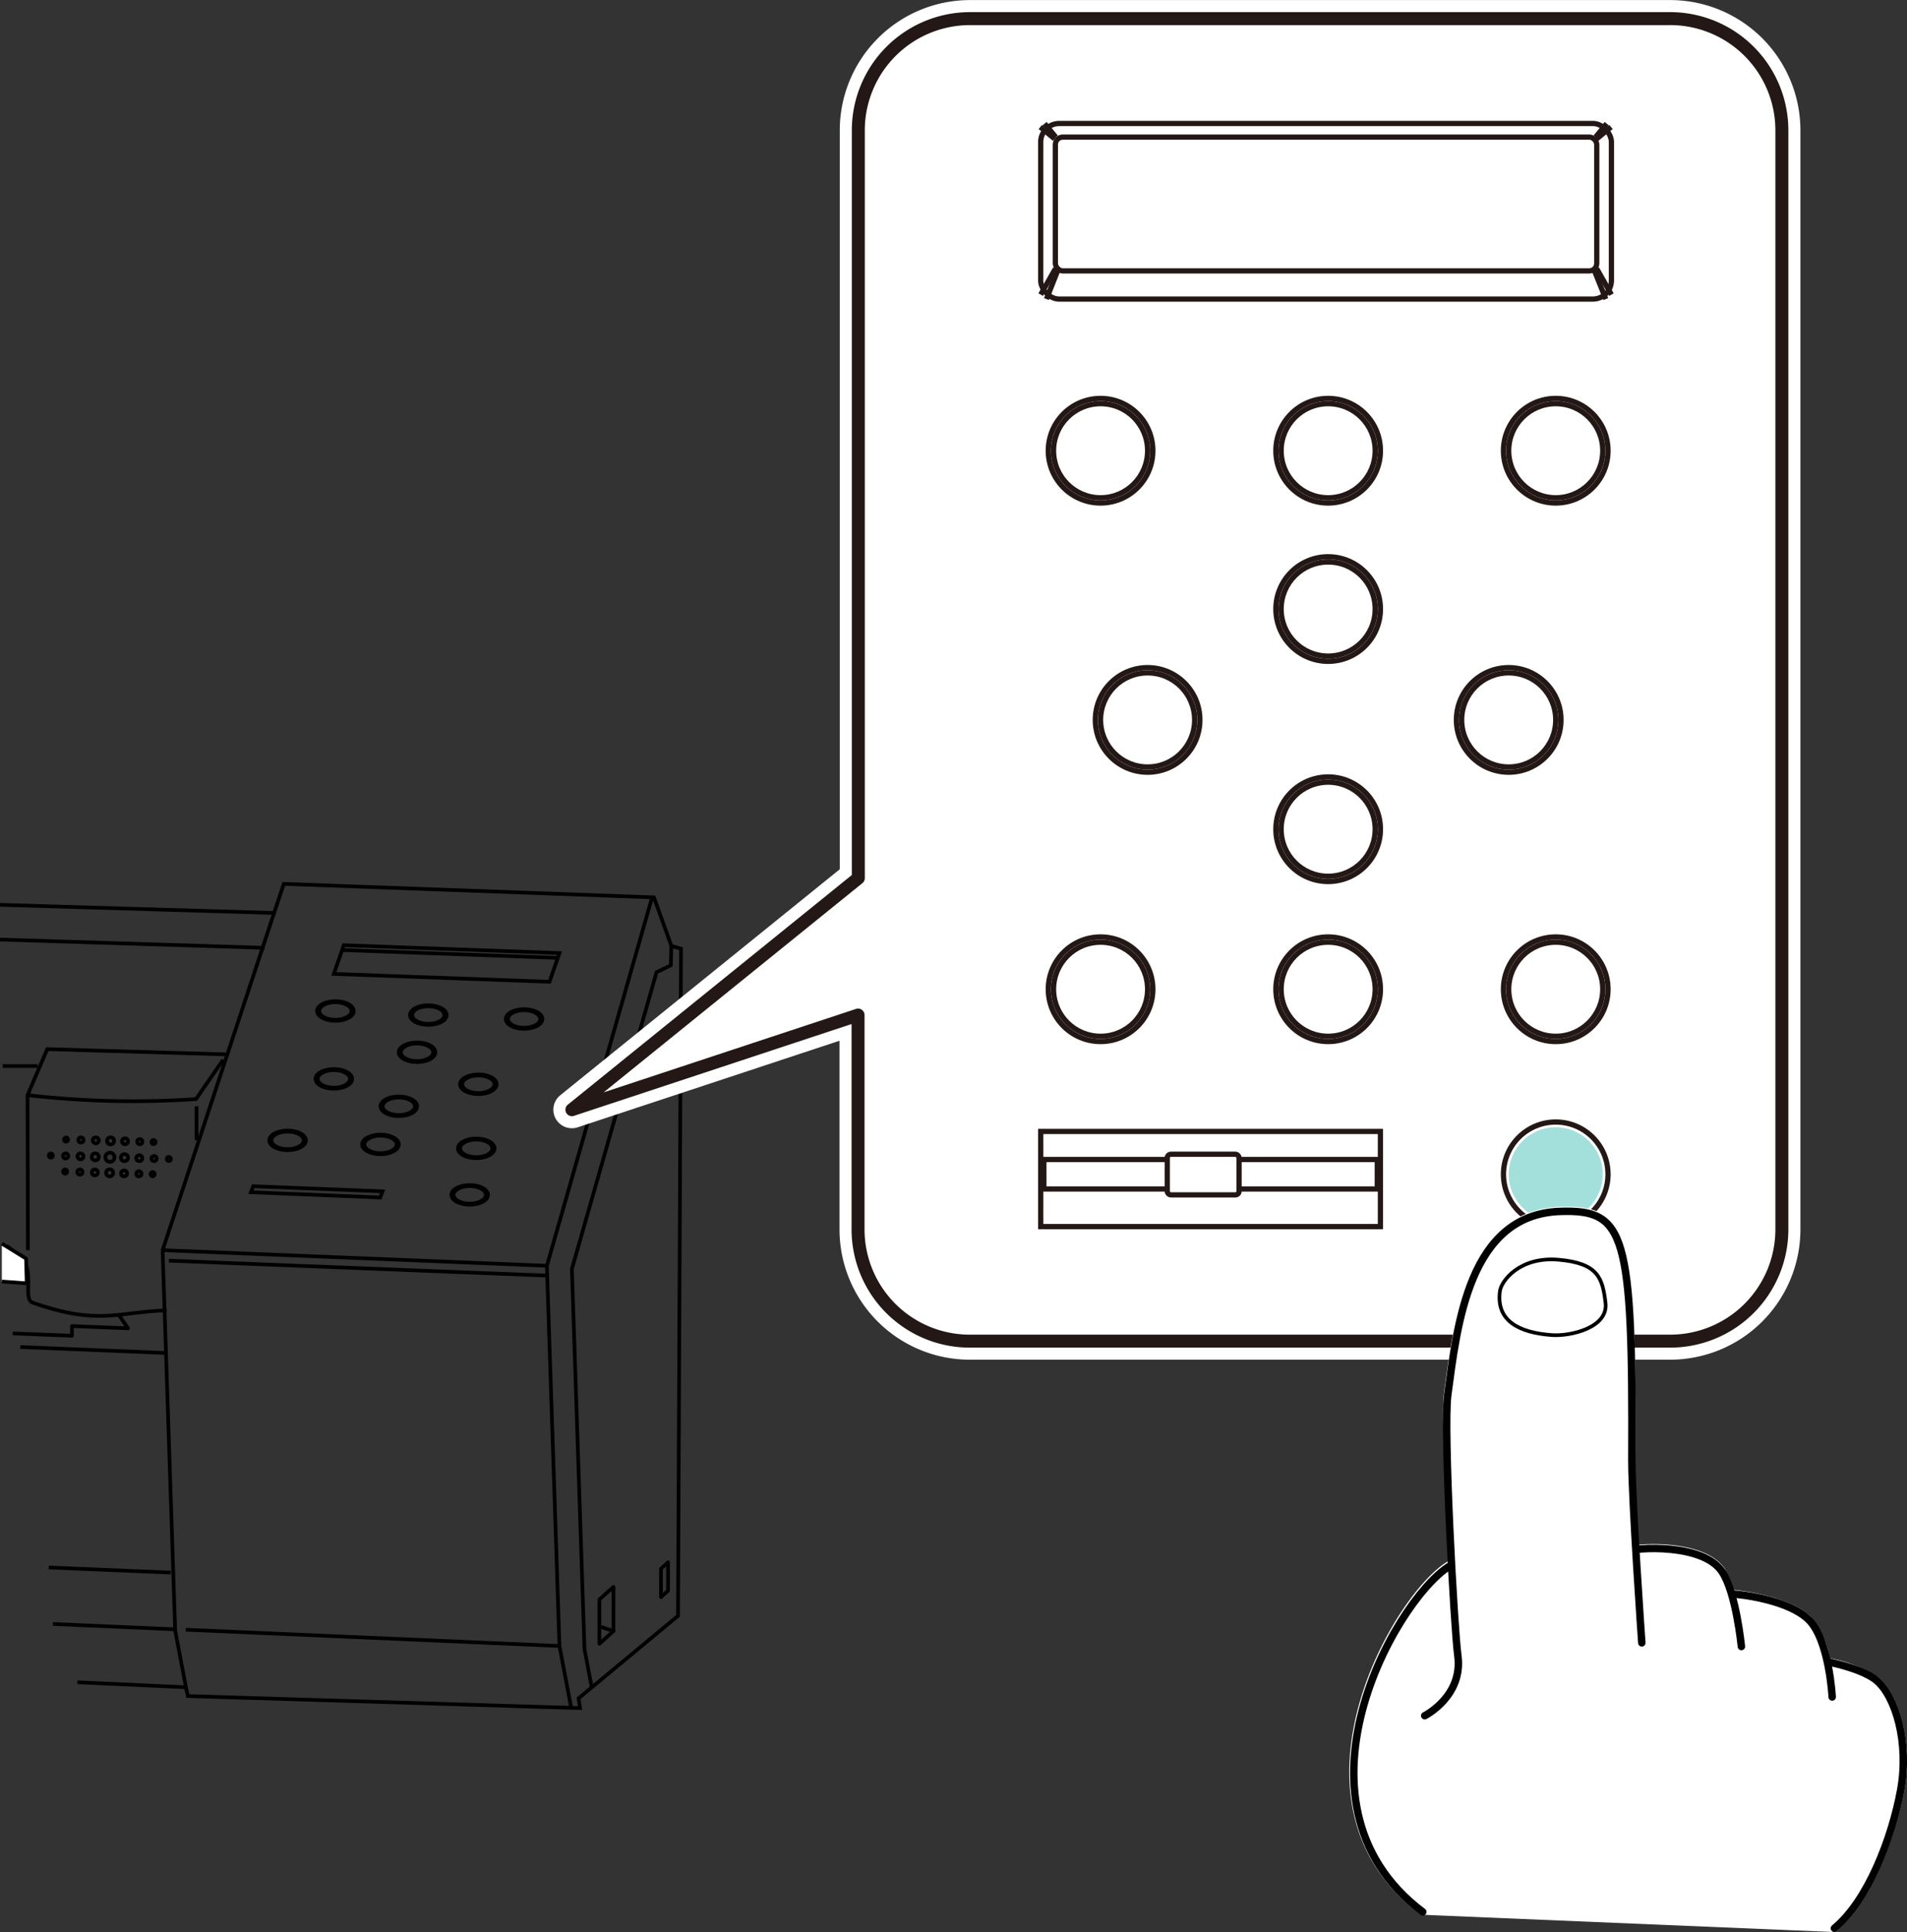 <svg id="body" xmlns="http://www.w3.org/2000/svg" width="51.35mm" height="52.01mm" viewBox="0 0 145.55 147.42"><rect x="0" y="0" width="145.55" height="147.42" fill="#333333" stroke="none"/><defs><style>.cls-1,.cls-2,.cls-4,.cls-6,.cls-7,.cls-8{fill:none;}.cls-1,.cls-11,.cls-12,.cls-2,.cls-3,.cls-4{stroke:#000;}.cls-1,.cls-13,.cls-8{stroke-miterlimit:10;}.cls-1,.cls-12,.cls-2,.cls-3,.cls-4{stroke-width:0.28px;}.cls-10,.cls-11,.cls-2,.cls-6,.cls-7{stroke-linecap:round;}.cls-2,.cls-3,.cls-4,.cls-6,.cls-7{stroke-linejoin:round;}.cls-10,.cls-11,.cls-12,.cls-13,.cls-3,.cls-5{fill:#fff;}.cls-10,.cls-6{stroke:#fff;}.cls-6{stroke-width:2.83px;}.cls-13,.cls-7,.cls-8{stroke:#231815;}.cls-7{stroke-width:0.99px;}.cls-13,.cls-8{stroke-width:0.4px;}.cls-9{fill:#00a99d;opacity:0.36;}.cls-10,.cls-11{stroke-width:0.57px;}</style></defs><polyline class="cls-1" points="14.19 128.74 14.34 129.41 44.27 130.33 44.16 129.58 51.75 123.29 51.98 72.39 51.24 72.17 49.91 68.47 21.66 67.44 20.92 69.66 0 69.04"/><path class="cls-1" d="M0,69" transform="translate(0 0)"/><path class="cls-1" d="M27.72,69.66" transform="translate(0 0)"/><polyline class="cls-1" points="14.19 128.74 13.37 124.41 12.41 95.39 20.92 69.66"/><polyline class="cls-1" points="43.59 130.28 42.7 125.59 41.74 96.58 49.76 68.51"/><polyline class="cls-1" points="45.17 128.78 44.61 125.83 43.65 96.82 50.11 74.18 51.2 73.65 51.24 72.17"/><line class="cls-1" y1="71.69" x2="20.18" y2="72.32"/><path class="cls-1" d="M0,71.69" transform="translate(0 0)"/><path class="cls-1" d="M17.37,80.1" transform="translate(0 0)"/><path class="cls-1" d="M17.37,80.1" transform="translate(0 0)"/><line class="cls-1" x1="14.18" y1="124.35" x2="42.7" y2="125.59"/><line class="cls-1" x1="4.04" y1="123.91" x2="13.38" y2="124.32"/><line class="cls-1" x1="13.03" y1="119.99" x2="3.72" y2="119.6"/><path class="cls-1" d="M1.55,102.78l11,.45" transform="translate(0 0)"/><path class="cls-1" d="M.52,95.12c.35,0,.35.65,1,.65,1.24,1.24.13,3.34,1,3.63,5,1.76,6.48.7,10.2.58" transform="translate(0 0)"/><polyline class="cls-1" points="17.22 80.45 3.61 80.05 2.1 83.56 2.13 95.39"/><line class="cls-1" x1="0.21" y1="81.34" x2="2.87" y2="81.34"/><path class="cls-1" d="M2.1,83.56a70.59,70.59,0,0,0,12.86.3l2.07-3" transform="translate(0 0)"/><line class="cls-1" x1="15" y1="84.41" x2="15" y2="87"/><path class="cls-1" d="M12.58,102.2" transform="translate(0 0)"/><path class="cls-1" d="M1.25,95.47" transform="translate(0 0)"/><line class="cls-1" x1="12.41" y1="95.39" x2="41.74" y2="96.58"/><line class="cls-1" x1="12.89" y1="96.19" x2="41.74" y2="97.33"/><polygon class="cls-1" points="29.2 90.9 19.33 90.51 19.15 90.97 29.02 91.37 29.2 90.9"/><path class="cls-1" d="M12.54,99.29" transform="translate(0 0)"/><path class="cls-1" d="M12.54,101.46" transform="translate(0 0)"/><polygon class="cls-1" points="41.94 74.91 25.48 74.31 26.24 72.12 42.7 72.72 41.94 74.91"/><line class="cls-1" x1="26.11" y1="72.49" x2="42.61" y2="73.09"/><path class="cls-1" d="M48.52,79.42c.33,0,.6,1.12.6,2.49s-.27,2.5-.6,2.5-.59-1.12-.59-2.5" transform="translate(0 0)"/><path class="cls-1" d="M48.52,79.42" transform="translate(0 0)"/><path class="cls-1" d="M47.93,81.91" transform="translate(0 0)"/><polygon class="cls-2" points="46.82 124.45 45.75 125.42 45.75 122.04 46.82 121.08 46.82 124.45"/><polygon class="cls-2" points="50.99 121.37 50.45 121.86 50.45 119.69 50.99 119.2 50.99 121.37"/><line class="cls-2" x1="46.82" y1="124.45" x2="45.94" y2="124.16"/><circle class="cls-1" cx="8.44" cy="87.05" r="0.27"/><circle class="cls-1" cx="7.31" cy="87.01" r="0.23"/><circle class="cls-1" cx="6.18" cy="86.98" r="0.2"/><circle class="cls-1" cx="5.04" cy="86.95" r="0.16"/><circle class="cls-1" cx="11.72" cy="87.14" r="0.16"/><circle class="cls-1" cx="9.54" cy="87.08" r="0.23"/><circle class="cls-1" cx="10.67" cy="87.11" r="0.2"/><circle class="cls-1" cx="8.37" cy="89.49" r="0.27"/><circle class="cls-1" cx="7.24" cy="89.46" r="0.23"/><circle class="cls-1" cx="6.1" cy="89.43" r="0.2"/><circle class="cls-1" cx="4.97" cy="89.39" r="0.16"/><circle class="cls-1" cx="11.65" cy="89.59" r="0.16"/><circle class="cls-1" cx="9.47" cy="89.53" r="0.23"/><circle class="cls-1" cx="10.6" cy="89.56" r="0.2"/><circle class="cls-1" cx="7.27" cy="88.27" r="0.27"/><circle class="cls-1" cx="6.14" cy="88.23" r="0.23"/><circle class="cls-1" cx="5.01" cy="88.2" r="0.2"/><circle class="cls-1" cx="3.88" cy="88.17" r="0.16"/><circle class="cls-1" cx="9.5" cy="88.33" r="0.27"/><circle class="cls-1" cx="10.63" cy="88.37" r="0.23"/><circle class="cls-1" cx="11.76" cy="88.4" r="0.2"/><circle class="cls-1" cx="12.89" cy="88.43" r="0.16"/><circle class="cls-1" cx="8.39" cy="88.3" r="0.35"/><ellipse class="cls-1" cx="25.6" cy="77.14" rx="1.23" ry="0.67"/><ellipse class="cls-1" cx="25.6" cy="77.14" rx="1.4" ry="0.75"/><ellipse class="cls-1" cx="32.69" cy="77.45" rx="1.23" ry="0.67"/><ellipse class="cls-1" cx="32.69" cy="77.45" rx="1.4" ry="0.75"/><ellipse class="cls-1" cx="40" cy="77.75" rx="1.23" ry="0.67"/><ellipse class="cls-1" cx="40" cy="77.75" rx="1.4" ry="0.75"/><ellipse class="cls-1" cx="21.95" cy="87.01" rx="1.23" ry="0.67"/><ellipse class="cls-1" cx="21.95" cy="87.01" rx="1.4" ry="0.75"/><ellipse class="cls-1" cx="29.04" cy="87.32" rx="1.23" ry="0.67"/><ellipse class="cls-1" cx="29.04" cy="87.32" rx="1.4" ry="0.75"/><ellipse class="cls-1" cx="36.35" cy="87.62" rx="1.23" ry="0.67"/><ellipse class="cls-1" cx="36.35" cy="87.62" rx="1.4" ry="0.75"/><ellipse class="cls-1" cx="35.85" cy="91.17" rx="1.23" ry="0.67"/><ellipse class="cls-1" cx="35.85" cy="91.17" rx="1.4" ry="0.75"/><ellipse class="cls-1" cx="36.51" cy="82.73" rx="1.23" ry="0.67"/><ellipse class="cls-1" cx="36.51" cy="82.73" rx="1.4" ry="0.75"/><ellipse class="cls-1" cx="31.83" cy="80.29" rx="1.23" ry="0.67"/><ellipse class="cls-1" cx="31.83" cy="80.29" rx="1.4" ry="0.75"/><ellipse class="cls-1" cx="30.44" cy="84.41" rx="1.23" ry="0.67"/><ellipse class="cls-1" cx="30.44" cy="84.41" rx="1.4" ry="0.75"/><ellipse class="cls-1" cx="25.48" cy="82.32" rx="1.23" ry="0.67"/><ellipse class="cls-1" cx="25.48" cy="82.32" rx="1.4" ry="0.75"/><polyline class="cls-3" points="0.14 97.78 2.04 97.92 1.99 96.03 0.14 94.89"/><path class="cls-3" d="M.14,97.79" transform="translate(0 0)"/><polyline class="cls-4" points="0.97 101.74 5.49 101.92 5.49 101.18 9.77 101.35 9.05 100.3"/><line class="cls-4" x1="5.91" y1="128.36" x2="14.19" y2="128.74"/><path class="cls-5" d="M127.44,102.33H74a8.53,8.53,0,0,1-8.51-8.5V77.45L43.65,84.67,65.51,67V9.92A8.53,8.53,0,0,1,74,1.42h53.42A8.53,8.53,0,0,1,136,9.92V93.83A8.53,8.53,0,0,1,127.44,102.33Z" transform="translate(0 0)"/><path class="cls-6" d="M127.44,102.33H74a8.53,8.53,0,0,1-8.51-8.5V77.45L43.65,84.67,65.51,67V9.92A8.53,8.53,0,0,1,74,1.42h53.42A8.53,8.53,0,0,1,136,9.92V93.83A8.53,8.53,0,0,1,127.44,102.33Z" transform="translate(0 0)"/><path class="cls-7" d="M127.44,102.33H74a8.53,8.53,0,0,1-8.51-8.5V77.45L43.65,84.67,65.51,67V9.92A8.53,8.53,0,0,1,74,1.42h53.42A8.53,8.53,0,0,1,136,9.92V93.83A8.53,8.53,0,0,1,127.44,102.33Z" transform="translate(0 0)"/><rect class="cls-8" x="79.43" y="9.42" width="43.56" height="13.4" rx="1.42"/><rect class="cls-8" x="80.55" y="10.46" width="41.32" height="10.21" rx="0.57"/><line class="cls-8" x1="80.72" y1="20.67" x2="79.87" y2="22.82"/><line class="cls-8" x1="80.55" y1="20.5" x2="79.43" y2="22.48"/><line class="cls-8" x1="121.7" y1="20.67" x2="122.56" y2="22.82"/><line class="cls-8" x1="121.87" y1="20.5" x2="122.99" y2="22.48"/><line class="cls-8" x1="121.78" y1="10.46" x2="122.63" y2="9.43"/><line class="cls-8" x1="121.87" y1="10.59" x2="122.96" y2="9.69"/><line class="cls-8" x1="80.58" y1="10.46" x2="79.73" y2="9.43"/><line class="cls-8" x1="80.49" y1="10.59" x2="79.4" y2="9.69"/><circle class="cls-8" cx="84" cy="34.39" r="3.99"/><circle class="cls-8" cx="84" cy="34.39" r="3.59"/><circle class="cls-8" cx="101.37" cy="34.39" r="3.99"/><circle class="cls-8" cx="101.37" cy="34.39" r="3.59"/><circle class="cls-8" cx="101.37" cy="46.47" r="3.99"/><circle class="cls-8" cx="101.37" cy="46.47" r="3.59"/><circle class="cls-8" cx="101.37" cy="63.27" r="3.99"/><circle class="cls-8" cx="101.37" cy="63.27" r="3.59"/><circle class="cls-8" cx="118.74" cy="34.39" r="3.99"/><circle class="cls-8" cx="118.74" cy="34.39" r="3.59"/><circle class="cls-8" cx="84" cy="75.48" r="3.99"/><circle class="cls-8" cx="84" cy="75.48" r="3.59"/><circle class="cls-8" cx="87.59" cy="54.93" r="3.99"/><circle class="cls-8" cx="87.59" cy="54.93" r="3.59"/><circle class="cls-8" cx="115.15" cy="54.93" r="3.99"/><circle class="cls-8" cx="115.15" cy="54.93" r="3.59"/><circle class="cls-8" cx="101.37" cy="75.48" r="3.99"/><circle class="cls-8" cx="101.37" cy="75.48" r="3.59"/><circle class="cls-8" cx="118.74" cy="75.48" r="3.99"/><circle class="cls-8" cx="118.74" cy="75.48" r="3.59"/><circle class="cls-8" cx="118.74" cy="89.6" r="3.99"/><circle class="cls-9" cx="118.74" cy="89.6" r="3.59"/><rect class="cls-8" x="79.43" y="86.33" width="25.93" height="7.26"/><rect class="cls-8" x="79.67" y="88.47" width="25.45" height="2.25"/><path class="cls-10" d="M140,147.13c2.55-2.11,4.37-6.86,5.05-10.5s-.39-7.23-1.86-8.43a9.94,9.94,0,0,0-3.77-1.43,6.46,6.46,0,0,0-1.42-3.22c-1.29-1.23-4.13-1.84-6.09-2a7,7,0,0,0-.51-1.71c-1.44-2.11-6.45-1.87-7.52-1.48-.08-1.34.65-4.31.66-7,.08-17.35-.5-19.15-5.43-19-7,.22-7.91,8.75-8.62,14-.21,1.58.17,7.73.45,12.87-3.88,1.75-13.71,18.06-2.41,26.58Z" transform="translate(0 0)"/><path class="cls-11" d="M137.42,126.52c1.1,0,4.49.63,5.78,1.68,1.47,1.2,2.54,4.77,1.86,8.43s-2.5,8.39-5.05,10.5" transform="translate(0 0)"/><path class="cls-11" d="M130.08,121.7c1.07-.39,6.08.09,7.93,1.85,1.61,1.53,1.83,5.93,1.83,5.93" transform="translate(0 0)"/><path class="cls-11" d="M123.89,118.41c1.07-.39,6.08-.63,7.52,1.48,1.09,1.57,1.5,5.74,1.5,5.74" transform="translate(0 0)"/><path class="cls-11" d="M111,119.3c-3.88,1.75-13.71,18.06-2.41,26.58" transform="translate(0 0)"/><path class="cls-11" d="M108.74,130.91s2.94-1.48,2.53-4.57c-.28-2-1.12-17.32-.77-19.91.71-5.27,1.59-13.8,8.62-14,4.93-.15,5.51,1.65,5.43,19,0,3.12.76,13.92.76,13.92" transform="translate(0 0)"/><path class="cls-12" d="M114.48,98.51c.1-.77,1.51-2.66,4.5-2.39s3.33,1.38,3.56,3.29-2.71,2.55-4.06,2.46C115.93,101.69,114.17,100.78,114.48,98.51Z" transform="translate(0 0)"/><rect class="cls-13" x="89.09" y="88.07" width="5.48" height="3.1" rx="0.28"/></svg>